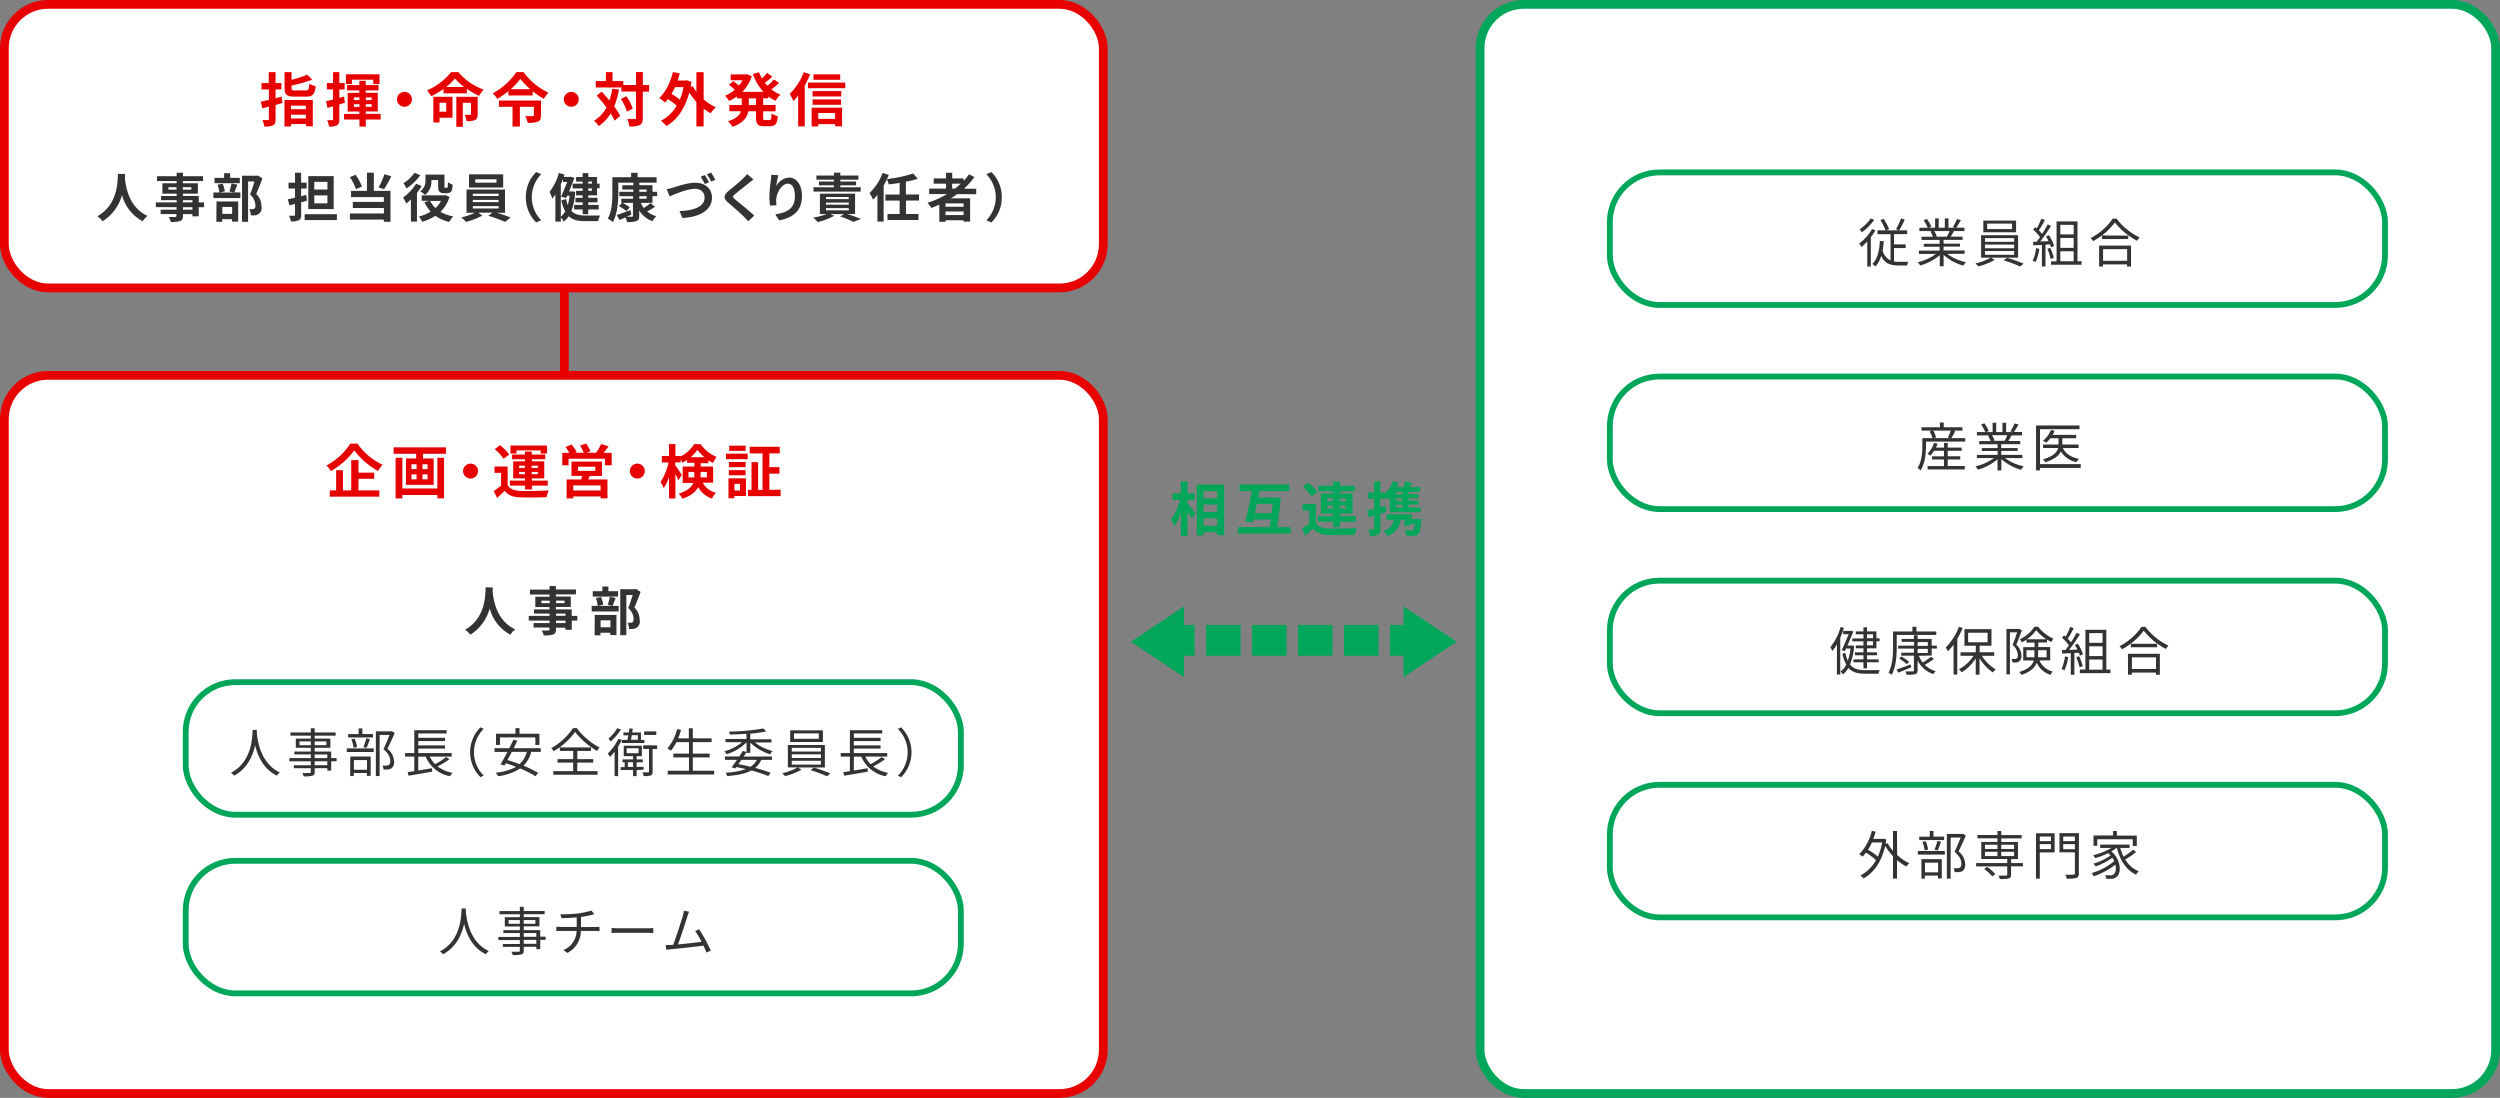 <svg xmlns="http://www.w3.org/2000/svg" width="857.41" height="376.53" viewBox="0 0 857.41 376.53"><rect x="0" y="0" width="857.41" height="376.53" fill="#808080" stroke="none"/><defs><style>.cls-1{fill:#fff;}.cls-2,.cls-5,.cls-7,.cls-8,.cls-9{fill:none;stroke-miterlimit:10;}.cls-2{stroke:#e80000;}.cls-2,.cls-5{stroke-width:3px;}.cls-3{fill:#e70000;}.cls-4{fill:#333;}.cls-5,.cls-7,.cls-8,.cls-9{stroke:#00a75b;}.cls-6{fill:#00a75b;}.cls-7,.cls-8{stroke-width:10.53px;}.cls-8{stroke-dasharray:11.82 3.94;}.cls-9{stroke-width:2px;}</style></defs><title>health_running_001</title><g id="レイヤー_2" data-name="レイヤー 2"><g id="レイヤー_1-2" data-name="レイヤー 1"><rect class="cls-1" x="1.5" y="1.5" width="376.89" height="97.25" rx="15" ry="15"/><rect class="cls-2" x="1.5" y="1.5" width="376.89" height="97.25" rx="15" ry="15"/><rect class="cls-1" x="1.5" y="128.73" width="376.89" height="246.3" rx="15" ry="15"/><rect class="cls-2" x="1.5" y="128.73" width="376.89" height="246.3" rx="15" ry="15"/><path class="cls-3" d="M96.88,35.3,94.52,36v4.86c0,1.18-.2,1.74-.88,2.12a6.66,6.66,0,0,1-3,.42A8.45,8.45,0,0,0,90,41.18c.78,0,1.58,0,1.84,0s.38-.1.38-.38V36.58L90,37.14l-.56-2.26,2.78-.64V30.68H89.69v-2.2h2.48V24.74h2.34v3.74h2v2.2h-2v3l2.08-.54Zm.68-1h9.72v9h-2.36v-.78h-5.1v.86H97.56ZM104.8,31c1,0,1.16-.32,1.3-2.3a6.43,6.43,0,0,0,2.16.86c-.3,2.82-1,3.58-3.28,3.58H101.1c-2.78,0-3.5-.68-3.5-3V24.74H100v2.62a31.82,31.82,0,0,0,5.32-1.76l1.76,1.72a43.06,43.06,0,0,1-7.08,2v.84c0,.76.2.86,1.34.86Zm-5,5.24v1.22h5.1V36.24Zm5.1,4.4V39.32h-5.1v1.32Z"/><path class="cls-3" d="M118.3,35.24c-.64.2-1.28.4-1.92.58v5.06c0,1.1-.18,1.7-.78,2.08a5.19,5.19,0,0,1-2.78.44,9.66,9.66,0,0,0-.58-2.2,16,16,0,0,0,1.64,0c.24,0,.34-.08.34-.34V36.46c-.66.2-1.32.38-1.9.54l-.52-2.28c.68-.14,1.52-.36,2.42-.58V30.68h-2.1V28.5h2.1V24.74h2.16V28.5h1.82v2.18h-1.82v2.88L118,33.1ZM130.56,41h-5.1v2.42h-2.18V41H118V39.08h5.24v-.84h-4v-6.4h4V31h-4.22V29.18h4.22V27.72h2.18v1.46h4.4V31h-4.4v.82h4.14v6.4h-4.14v.84h5.1ZM120.7,28.8h-2.06V25.48h11.52V28.8H128V27.34h-7.3Zm.68,5.52h1.9V33.4h-1.9Zm1.9,2.34v-.92h-1.9v.92Zm2.18-3.26v.92h2V33.4Zm2,2.34h-2v.92h2Z"/><path class="cls-3" d="M138.72,31.5a2.56,2.56,0,1,1-2.56,2.56A2.58,2.58,0,0,1,138.72,31.5Z"/><path class="cls-3" d="M157.18,24.72a20.22,20.22,0,0,0,8.7,6,12.55,12.55,0,0,0-1.58,2.18,30,30,0,0,1-4.18-2.42V32h-8V30.5A27.35,27.35,0,0,1,147.89,33a11.06,11.06,0,0,0-1.46-2,21.23,21.23,0,0,0,8.26-6.24Zm-2,15.66h-4.44V42h-2.12v-8.8h6.56Zm-4.44-5.14V38.3h2.3V35.24Zm8.46-5.4A19.09,19.09,0,0,1,156,26.92,17.94,17.94,0,0,1,153,29.84Zm4.62,9.32c0,1-.18,1.64-.86,2a6.76,6.76,0,0,1-2.94.38,9,9,0,0,0-.64-2.16c.76,0,1.6,0,1.82,0s.34-.08.34-.3V35.26h-2.8v8.22h-2.24V33.2h7.32Z"/><path class="cls-3" d="M179.54,24.72a22.4,22.4,0,0,0,8.56,7.06,13.81,13.81,0,0,0-1.6,2.12,29.57,29.57,0,0,1-3.82-2.62v1.46h-8.32V31.26a28.29,28.29,0,0,1-3.82,2.66A9.57,9.57,0,0,0,169,32a22.93,22.93,0,0,0,8.12-7.28Zm6,14.88c0,1.1-.24,1.76-1.08,2.14a10,10,0,0,1-3.48.38,8.59,8.59,0,0,0-.84-2.3c1,0,2.22,0,2.52,0s.44-.06.44-.3V36.62h-4.8V43.4h-2.52V36.62h-4.68V34.48h14.44Zm-3.66-9a24.29,24.29,0,0,1-3.42-3.54,22.09,22.09,0,0,1-3.3,3.54Z"/><path class="cls-3" d="M195.92,31.5a2.56,2.56,0,1,1-2.56,2.56A2.58,2.58,0,0,1,195.92,31.5Z"/><path class="cls-3" d="M212.28,30.7a27.3,27.3,0,0,1-1.64,5.82,19.77,19.77,0,0,1,2.06,3.24l-1.9,1.62a18.75,18.75,0,0,0-1.36-2.46,13.45,13.45,0,0,1-4.1,4.32,10.45,10.45,0,0,0-1.6-1.86A11.1,11.1,0,0,0,208,36.84c-1.06-1.42-2.24-2.84-3.34-4.06l1.7-1.34c.86.92,1.78,1.94,2.64,3a23.52,23.52,0,0,0,1-4Zm10.32.74h-2.14v9c0,1.34-.24,2-1,2.42a8,8,0,0,1-3.6.52,9.77,9.77,0,0,0-.76-2.56c1.12.06,2.2,0,2.54,0s.48-.1.48-.42v-9h-5V30h-8.8V27.8h3.48V24.74h2.28V27.8h3.7v1.36h4.36V24.72h2.34v4.44h2.14ZM214.8,33A15.71,15.71,0,0,1,217,37.24L215,38.3a16.65,16.65,0,0,0-2.06-4.36Z"/><path class="cls-3" d="M241.32,34.08a16.51,16.51,0,0,0,4.18,2.68,11.45,11.45,0,0,0-1.74,2.08,17,17,0,0,1-2.44-1.58v6.1h-2.48V34.94a22.71,22.71,0,0,1-2.44-3.22c-1.5,5.66-4.28,9.48-7.84,11.5a10.07,10.07,0,0,0-1.9-1.78,13.59,13.59,0,0,0,5.42-5.18,25.57,25.57,0,0,0-3-2.28,9.83,9.83,0,0,1-1,1.18,14.29,14.29,0,0,0-2-1.52c2.2-2,3.82-5.34,4.7-8.92l2.36.46c-.22.84-.46,1.64-.74,2.44h2.78l.42-.08,1.56.54q-.15.9-.3,1.74l.74-.28a13.55,13.55,0,0,0,1.24,1.92v-6.7h2.48Zm-9.82-4.2a21.1,21.1,0,0,1-1.2,2.32,24.64,24.64,0,0,1,2.86,1.94,22.69,22.69,0,0,0,1.28-4.26Z"/><path class="cls-3" d="M261.74,33.72V36H266v2.18h-4.26v2.16c0,.72.08.84.64.84h1.54c.52,0,.62-.4.7-2.28a5.93,5.93,0,0,0,2.14.94c-.24,2.64-.86,3.44-2.62,3.44H262c-2.16,0-2.7-.7-2.7-2.92V38.16h-2.64c-.44,2.1-1.76,4.08-5.46,5.32a9.11,9.11,0,0,0-1.52-1.9c2.76-.84,4-2.08,4.46-3.42h-4V36h4.28V33.72h-1.68v-.66a16.27,16.27,0,0,1-2.66,1.58,10.29,10.29,0,0,0-1.44-1.8A12.4,12.4,0,0,0,252,30.78a21.32,21.32,0,0,0-2-1.7l1.5-1.24c.6.42,1.36,1,1.92,1.48a11.17,11.17,0,0,0,1.26-1.8h-4.08v-2h5.22l.42-.08,1.6.74a13.72,13.72,0,0,1-3.26,5.32h7.24a18.3,18.3,0,0,1-3.64-6.12l2.14-.6a14,14,0,0,0,1,2.14A18.77,18.77,0,0,0,263.08,25l1.8,1.28c-.82.74-1.74,1.52-2.56,2.12.28.36.58.7.9,1a19.44,19.44,0,0,0,2.24-2.16l1.74,1.24a33,33,0,0,1-2.64,2.16,12.27,12.27,0,0,0,3.1,1.82A9.06,9.06,0,0,0,266,34.58a13.84,13.84,0,0,1-2.46-1.5v.64Zm-2.48,0H256.8V36h2.46Z"/><path class="cls-3" d="M277.84,25.48A32.31,32.31,0,0,1,276,29.34v14h-2.26V32.78a19.61,19.61,0,0,1-1.66,1.88,15.36,15.36,0,0,0-1.24-2.42,21.27,21.27,0,0,0,4.82-7.48Zm12.06,2.86v1.92h-12.8V28.34Zm-11.54,8.58H288.8v6.4h-2.4v-.74h-5.76v.8h-2.28Zm10.16-3.84h-9.84V31.24h9.84Zm-9.84,1h9.76v1.86h-9.76Zm9.48-6.72H279V25.5h9.16Zm-7.52,11.4v2h5.76v-2Z"/><path class="cls-4" d="M42.88,59.66c0,.29,0,.65-.05,1,.14,2.49,1,10.25,7.76,13.4a7,7,0,0,0-1.66,1.82,14.28,14.28,0,0,1-7.09-9,15.38,15.38,0,0,1-6.66,9,7.54,7.54,0,0,0-1.8-1.71c7.18-4,6.93-12.15,7.06-14.53Z"/><path class="cls-4" d="M70,71.06H68.17v3.13H66v-.74H62.75V74c0,1.06-.25,1.49-1,1.8a9.5,9.5,0,0,1-3.19.31,6.6,6.6,0,0,0-.7-1.69c.86,0,1.93,0,2.21,0s.45-.13.45-.45v-.56H55.1V71.9h5.47v-.85H53.45V69.42h7.13v-.77H55.25V67.21h5.33v-.79H55.7V62.85h4.88v-.74H53.86V60.42h6.72V59.25h2.18v1.17h6.88v1.69H62.75v.74h5.11v3.56H62.75v.79h5.42v2.21H70Zm-9.47-6V64.2H57.75v.86Zm2.18-.86v.86h2.92V64.2Zm0,5.22H66v-.77H62.75ZM66,71.06H62.75v.85H66Z"/><path class="cls-4" d="M81.42,63.32c-.4,1-.76,2-1.06,2.67h2.09v1.94H73.19V66h2.05a11.36,11.36,0,0,0-.63-2.67L76.36,63a9.08,9.08,0,0,1,.74,2.63l-1.69.4h4.79l-1.53-.38a18.76,18.76,0,0,0,.74-2.72Zm.83-.49H73.57V61h3.29v-1.6h2.07V61h3.31Zm-8,6.27h7.44V76H79.56v-.83H76.2v.9h-2Zm2,1.86v2.38h3.37V71ZM90,61.16c-.63,1.75-1.42,3.82-2.14,5.35a5.75,5.75,0,0,1,1.8,4.21,2.5,2.5,0,0,1-2.2,3.13,9.41,9.41,0,0,1-1.44,0,4.91,4.91,0,0,0-.52-2.11,6.84,6.84,0,0,0,1,0,1.83,1.83,0,0,0,.67-.14c.32-.2.43-.61.43-1.22a5.17,5.17,0,0,0-1.84-3.67c.52-1.28,1.1-3.12,1.53-4.48H85.09V76.06H83V60.27h5.08l.32-.09Z"/><path class="cls-4" d="M105.29,68.81l-2,.56v4.29c0,1-.2,1.57-.79,1.87a5.81,5.81,0,0,1-2.74.4A7.11,7.11,0,0,0,99.15,74c.7,0,1.46,0,1.69,0s.34-.09.34-.34V69.91l-1.91.5-.56-2.05c.7-.14,1.57-.34,2.47-.56V64.65H98.95v-2h2.23v-3.4h2.09v3.4h1.89v2h-1.89v2.65l1.76-.45Zm10.25,4.66v2H104.48v-2Zm-1.1-1.76h-8.71V60.4h8.71Zm-2.14-9.33h-4.52V65h4.52Zm0,4.63h-4.52v2.72h4.52Z"/><path class="cls-4" d="M122.06,64.86A17,17,0,0,0,120,60.72l1.95-.77A16.06,16.06,0,0,1,124.13,64Zm6.14.59h5.73V76.06h-2.29v-.74H120V73.2h11.67V71.33H121V69.26h10.64V67.6H120.39V65.46h5.46V59.23h2.36Zm6-5a40.45,40.45,0,0,1-2.48,4.45l-1.87-.65a25.87,25.87,0,0,0,2-4.5Z"/><path class="cls-4" d="M144.62,63.82A21.23,21.23,0,0,1,143,66.14V76h-2.07V68.41a17.76,17.76,0,0,1-1.58,1.39,12.82,12.82,0,0,0-1.13-2.05A16.69,16.69,0,0,0,142.71,63Zm-.45-3.75a18.73,18.73,0,0,1-4.75,4.56,14.38,14.38,0,0,0-1.06-1.8,13.4,13.4,0,0,0,3.8-3.56Zm10,7.47a11.89,11.89,0,0,1-3.1,5.1,13.38,13.38,0,0,0,4.38,1.57,8.79,8.79,0,0,0-1.37,1.91A13,13,0,0,1,149.33,74a16.68,16.68,0,0,1-4.52,2.07,8.19,8.19,0,0,0-1.17-1.8,13.61,13.61,0,0,0,4.07-1.71,12.18,12.18,0,0,1-2.14-3.21l1.6-.49h-2.54V67h7.67l.4-.09Zm-6.23-5.76a6,6,0,0,1-2.09,5.08,9.28,9.28,0,0,0-1.76-1.21,4.38,4.38,0,0,0,1.82-3.92V59.88h6.52v3.91c0,.32,0,.49.05.56a.35.35,0,0,0,.25.07h.38a.6.6,0,0,0,.27-.05c.07,0,.14-.14.18-.4s.05-.83.07-1.5a5.89,5.89,0,0,0,1.6.85,7.8,7.8,0,0,1-.27,1.94,1.32,1.32,0,0,1-.68.77,2.62,2.62,0,0,1-1.08.22h-1.08a2,2,0,0,1-1.35-.47c-.34-.34-.5-.74-.5-1.93V61.75h-2.32Zm-.4,7.13a8.61,8.61,0,0,0,1.82,2.45,9.62,9.62,0,0,0,1.89-2.45Z"/><path class="cls-4" d="M170.36,72.95c1.67.5,3.51,1.15,4.75,1.64l-1.89,1.51A47.76,47.76,0,0,0,167.44,74l1.49-1.06h-4.88l1.37,1a24,24,0,0,1-5.58,2.16,18.69,18.69,0,0,0-1.62-1.53,22,22,0,0,0,4.61-1.58H160V65H173.2v8Zm2.21-8.64H160.85V59.8h11.72Zm-10.41,2.9H171v-.77h-8.82Zm0,2.12H171v-.77h-8.82Zm0,2.16H171V70.7h-8.82Zm8.12-10H163v1.17h7.27Z"/><path class="cls-4" d="M180.35,67.65A11.87,11.87,0,0,1,183.9,59l1.71.76a11.26,11.26,0,0,0,0,15.77l-1.71.76A11.86,11.86,0,0,1,180.35,67.65Z"/><path class="cls-4" d="M197.27,65.76a21.76,21.76,0,0,1-1.3,6.59c1.19,1.22,2.81,1.55,4.79,1.57.83,0,4.05,0,5.06,0a6.42,6.42,0,0,0-.67,1.93h-4.5c-2.36,0-4.2-.38-5.58-1.69A7.68,7.68,0,0,1,193.34,76a6.57,6.57,0,0,0-1-1.44V76h-1.87V66.68a16,16,0,0,1-1.06,1.46,13.66,13.66,0,0,0-.94-2.32,18.73,18.73,0,0,0,3.22-6.52l1.91.58-.27.81h2l.31-.07L197,61c-.49,1.35-1.15,3-1.84,4.65h.67l.32,0Zm-4.93,8.53a5.55,5.55,0,0,0,1.49-1.8,14.42,14.42,0,0,1-1.31-3.76l1.62-.47a12.54,12.54,0,0,0,.59,2.07,20,20,0,0,0,.63-3.19h-.86l-.32.74-1.75-.4c.7-1.57,1.51-3.55,2.11-5.08h-1.44V61.34c-.23.63-.49,1.24-.76,1.85Zm7.49-12h-2.25V60.71h2.25V59.37h1.93v1.33h3V63h.88v1.57h-.88V67h-3v.85h3.15V69.4h-3.15v.88h3.58v1.55h-3.58v1.64h-1.93V71.83h-2.92V70.28h2.92V69.4h-2.47V67.85h2.47V67h-2.25V65.46h2.25v-.85H196.4V63h3.42Zm1.93,0V63H203v-.79ZM203,64.61h-1.24v.85H203Z"/><path class="cls-4" d="M219.79,69.58a8.09,8.09,0,0,0,1,1.75,19.73,19.73,0,0,0,2.3-1.67l1.57,1.26c-.88.58-1.85,1.15-2.72,1.6a8.36,8.36,0,0,0,3.13,1.62,8.21,8.21,0,0,0-1.3,1.73,9,9,0,0,1-4.54-3.66V74c0,1.06-.25,1.53-1,1.82a9.2,9.2,0,0,1-3.19.31,6.8,6.8,0,0,0-.54-1.57c-.68.32-1.35.63-2,.88l-1-1.71c1.19-.36,3-1,4.68-1.69l.38,1.53c-.54.27-1.1.52-1.64.77.76,0,1.49,0,1.73,0s.43-.09.43-.38V69.58h-3.57a14,14,0,0,1,2.5,1.55l-1.22,1.26a15.81,15.81,0,0,0-2.54-1.73l1.1-1.08h-.25V68.16h4v-.88H212.4V65.78h4.81V65h-3.78V63.53h3.78v-.88h-5.15V66c0,2.92-.27,7.35-1.87,10.14A8.69,8.69,0,0,0,208.44,75c1.48-2.57,1.58-6.32,1.58-9V60.78h6.43V59.26h2.23v1.51h6.5v1.87h-5.92v.88h4.52v2.25h1.6v1.49h-1.6v2.3Zm-.52-3.8h2.49V65h-2.49Zm0,2.38h2.49v-.88h-2.49Z"/><path class="cls-4" d="M230.82,64.36c1.37-.43,5-1.69,7.6-1.69,3.22,0,5.76,1.84,5.76,5.15,0,4-3.83,6.63-10.14,6.93l-1-2.38c4.83-.11,8.61-1.49,8.61-4.61,0-1.67-1.15-3-3.29-3-2.63,0-6.82,1.78-8.7,2.59l-1-2.5C229.27,64.79,230.17,64.54,230.82,64.36Zm12.35-1.85-1.44.61a22.89,22.89,0,0,0-1.42-2.5l1.42-.59A23.19,23.19,0,0,1,243.17,62.5Zm2.16-.85-1.44.61a20.26,20.26,0,0,0-1.44-2.49l1.42-.58A25.52,25.52,0,0,1,245.33,61.66Z"/><path class="cls-4" d="M258.41,61.57c-.56.41-1.15.88-1.57,1.21-1.15.94-3.51,2.75-4.7,3.78-1,.81-.94,1,0,1.84,1.33,1.13,4.77,3.85,6.54,5.56l-2.07,1.91c-.5-.56-1.06-1.12-1.57-1.66-1-1-3.69-3.35-5.33-4.74s-1.62-2.49.16-4c1.39-1.13,3.83-3.11,5-4.3a12.45,12.45,0,0,0,1.37-1.49Z"/><path class="cls-4" d="M266.95,60.09a29.17,29.17,0,0,0-.72,3.69,5.51,5.51,0,0,1,4.41-2.88c2.48,0,4.41,2.43,4.41,6.36,0,5-3.1,7.45-7.81,8.32l-1.35-2.07c4-.61,6.73-1.91,6.73-6.23,0-2.75-.92-4.29-2.4-4.29-2.11,0-3.94,3.17-4,5.51a10.73,10.73,0,0,0,.09,1.89l-2.21.14a23.09,23.09,0,0,1-.22-3,43.15,43.15,0,0,1,.5-5.71c.09-.65.13-1.37.14-1.87Z"/><path class="cls-4" d="M290.62,73.38c1.69.56,3.53,1.24,4.66,1.73l-2.57,1a32.61,32.61,0,0,0-4.61-1.89l1.44-.79h-4.77l1.31.59a23,23,0,0,1-5.62,2.14,13.82,13.82,0,0,0-1.55-1.53,24.29,24.29,0,0,0,4.65-1.21H281.2v-7h12.06v7Zm4.56-7.67H279V64.23h7v-.67h-5.13v-1.3H286v-.65h-6v-1.4h6v-1h2.2v1h6.21v1.4h-6.21v.65h5.4v1.3h-5.4v.67h7Zm-11.9,2.58h7.81v-.72h-7.81Zm0,1.91h7.81v-.72h-7.81Zm0,1.94h7.81v-.76h-7.81Z"/><path class="cls-4" d="M310.72,68.79V73.4H315v2.05H304.38V73.4h4.16V68.79h-4.88V66.72h4.88v-4c-1.26.22-2.54.38-3.75.52a8.45,8.45,0,0,0-.61-1.78,20.46,20.46,0,0,1-1.12,2.16V76h-2.14V66.83a16.86,16.86,0,0,1-1.46,1.66,16.61,16.61,0,0,0-1.26-2.25,18.74,18.74,0,0,0,4.5-6.93l2.12.67c-.2.49-.4,1-.63,1.44a47.34,47.34,0,0,0,9-1.91l1.57,1.8a29.86,29.86,0,0,1-4.07,1v4.39h4.5v2.07Z"/><path class="cls-4" d="M328.29,66.57c-.7.5-1.39,1-2.12,1.44h6.54v8h-2.23v-.47h-6.19v.54h-2.14V70.19c-.9.4-1.84.79-2.75,1.13a11.78,11.78,0,0,0-1.31-1.76,32.07,32.07,0,0,0,6.7-3h-6.12V64.68h5.78V63h-4.23V61.19h4.23V59.25h2.13v1.94h3.91v.88a22,22,0,0,0,1.85-2.29l1.84.94a26.3,26.3,0,0,1-3.55,4h4.18v1.89Zm2.18,3.19h-6.19v1.15h6.19Zm0,4V72.53h-6.19v1.22Zm-3.92-9.08h1A24.4,24.4,0,0,0,329.48,63h-2.93Z"/><path class="cls-4" d="M343.57,67.65A11.86,11.86,0,0,1,340,76.3l-1.71-.76a11.26,11.26,0,0,0,0-15.77L340,59A11.86,11.86,0,0,1,343.57,67.65Z"/><path class="cls-4" d="M169,201.46c0,.29,0,.65-.05,1,.14,2.49,1,10.25,7.76,13.4a7,7,0,0,0-1.66,1.82,14.28,14.28,0,0,1-7.09-9,15.38,15.38,0,0,1-6.66,9,7.54,7.54,0,0,0-1.8-1.71c7.18-4,6.93-12.15,7.06-14.53Z"/><path class="cls-4" d="M198,212.85H196.1V216h-2.18v-.74h-3.24v.56c0,1.06-.25,1.49-1,1.8a9.51,9.51,0,0,1-3.19.31,6.6,6.6,0,0,0-.7-1.69c.86,0,1.93,0,2.21,0s.45-.13.45-.45v-.56H183V213.7h5.47v-.85h-7.13v-1.64h7.13v-.77h-5.33V209h5.33v-.79h-4.88v-3.56h4.88v-.74h-6.72v-1.69h6.72V201h2.18v1.17h6.88v1.69h-6.88v.74h5.11v3.56h-5.11V209h5.42v2.21H198Zm-9.47-6V206h-2.83v.86Zm2.18-.86v.86h2.92V206Zm0,5.22h3.24v-.77h-3.24Zm3.24,1.64h-3.24v.85h3.24Z"/><path class="cls-4" d="M211.15,205.11c-.4,1-.76,2-1.06,2.67h2.09v1.94h-9.25v-1.94H205a11.36,11.36,0,0,0-.63-2.67l1.75-.36a9.08,9.08,0,0,1,.74,2.63l-1.69.4h4.79l-1.53-.38a18.76,18.76,0,0,0,.74-2.72Zm.83-.49H203.3v-1.85h3.29v-1.6h2.07v1.6H212Zm-8,6.27h7.44v6.91H209.3V217h-3.37v.9h-2Zm2,1.86v2.38h3.37v-2.38ZM219.7,203c-.63,1.75-1.42,3.82-2.14,5.35a5.75,5.75,0,0,1,1.8,4.21,2.5,2.5,0,0,1-2.2,3.13,9.4,9.4,0,0,1-1.44,0,4.91,4.91,0,0,0-.52-2.11,6.84,6.84,0,0,0,1,0,1.83,1.83,0,0,0,.67-.14c.32-.2.43-.61.43-1.22a5.17,5.17,0,0,0-1.84-3.67c.52-1.28,1.1-3.12,1.53-4.48h-2.18v13.77h-2.09V202.07h5.08l.32-.09Z"/><rect class="cls-1" x="507.62" y="1.5" width="348.29" height="373.53" rx="15" ry="15"/><rect class="cls-5" x="507.62" y="1.5" width="348.29" height="373.53" rx="15" ry="15"/><path class="cls-6" d="M407.27,172.68c.7.76,2.4,2.82,2.8,3.32l-1.36,1.94c-.3-.64-.88-1.58-1.44-2.48v8.32H405v-7.9a17.18,17.18,0,0,1-2.26,4.5,11.78,11.78,0,0,0-1.12-2.24,19.48,19.48,0,0,0,3.1-6.68h-2.58v-2.24H405v-4.1h2.28v4.1h2.5v2.24h-2.5Zm12.58-6.48v17.3h-2.4v-1h-4.7v1.14h-2.28V166.2Zm-7.1,2.24v2.48h4.7v-2.48Zm0,4.62v2.54h4.7v-2.54Zm4.7,7.26v-2.56h-4.7v2.56Z"/><path class="cls-6" d="M442.69,180.76V183H424.53v-2.22h10.86c.14-.8.28-1.68.42-2.62h-5.94l-.24.94L427,178.9a103.32,103.32,0,0,0,2.36-10.5h-4.22v-2.22h17v2.22H432c-.14.74-.3,1.5-.46,2.26h7.74c-.34,3.3-.82,7.34-1.26,10.1ZM436.11,176c.14-1.08.26-2.16.38-3.22h-5.42c-.22,1.1-.46,2.2-.7,3.22Z"/><path class="cls-6" d="M451.29,179.26c.78,1.34,2.18,1.9,4.22,2,2.4.1,7.12,0,9.88-.18a10.88,10.88,0,0,0-.74,2.32c-2.48.12-6.72.16-9.16.06s-4-.68-5.18-2.22c-.8.78-1.62,1.54-2.64,2.4l-1.12-2.36a24,24,0,0,0,2.48-1.84v-4.36h-2.24v-2.18h4.5Zm-1.42-9a15.61,15.61,0,0,0-3-3.32l1.82-1.36a17.38,17.38,0,0,1,3.14,3.18Zm7.28,8.62h-5.22V177h5.22v-.88H453v-6.8h4.18v-.82h-5v-1.92h5v-1.42h2.32v1.42h5.24v1.92h-5.24v.82h4.36v6.8h-4.36V177H465v1.94h-5.48v1.86h-2.32Zm-2-7h2v-1h-2Zm2,2.54v-1h-2v1Zm2.32-3.5v1h2.08v-1Zm2.08,2.5h-2.08v1h2.08Z"/><path class="cls-6" d="M475.51,175.56c-.68.22-1.38.44-2.08.64v5.08c0,1.1-.18,1.7-.78,2.08a5.2,5.2,0,0,1-2.78.44,9.66,9.66,0,0,0-.58-2.2,15.39,15.39,0,0,0,1.64,0c.24,0,.34-.08.34-.34v-4.42c-.66.2-1.3.38-1.9.54l-.52-2.28c.68-.16,1.52-.36,2.42-.6v-3.44h-2.1V168.9h2.1v-3.76h2.16v3.76h1.82v.16a10,10,0,0,0,2.42-4l2,.5a14.51,14.51,0,0,1-.62,1.52h2.24a18,18,0,0,0,.76-2l2.3.52-.82,1.46h3.54v1.64h-4v.78h3.4v1.38h-3.4v.82h3.4v1.36h-3.4V174h4.16v1.66h-10.6v-5c-.24.24-.48.48-.72.68-.16-.22-.44-.54-.72-.86v.62h-1.82v2.84l1.78-.5Zm12,2.48a6.92,6.92,0,0,1-.08.84c-.2,2.52-.48,3.72-1,4.24a2.23,2.23,0,0,1-1.54.62,19.53,19.53,0,0,1-2.5,0,4.4,4.4,0,0,0-.66-2,22.08,22.08,0,0,0,2.22.12,1,1,0,0,0,.7-.18c.24-.22.42-.82.56-2h-1.6c-.06.28-.14.54-.2.78l-2-.3c.16-.54.34-1.2.5-1.88h-1.56a6.72,6.72,0,0,1-4.36,5.54,9.17,9.17,0,0,0-1.5-1.72,4.67,4.67,0,0,0,3.5-3.82h-2.38v-1.9h7.22v0h1.52c-.1.52-.22,1.06-.34,1.6ZM481,168.76h-2.28v.78H481Zm0,2.16h-2.28v.82H481Zm0,2.18h-2.28V174H481Z"/><line class="cls-7" x1="403.63" y1="219.61" x2="409.71" y2="219.61"/><line class="cls-8" x1="413.65" y1="219.61" x2="474.72" y2="219.61"/><line class="cls-7" x1="476.69" y1="219.61" x2="482.77" y2="219.61"/><polygon class="cls-6" points="481.36 232.24 481.36 207.94 499.56 220.09 481.36 232.24"/><polygon class="cls-6" points="406.08 207.94 406.08 232.24 387.88 220.09 406.08 207.94"/><line class="cls-2" x1="193.55" y1="99" x2="193.55" y2="128.75"/><rect class="cls-9" x="63.69" y="295.23" width="265.85" height="45.46" rx="17.01" ry="17.01"/><path class="cls-4" d="M159.76,311.56c0,.23,0,.52,0,.83.16,2.38,1.13,10.7,7.9,13.79a4,4,0,0,0-1,1.1c-4.64-2.2-6.63-6.81-7.49-10.41-.79,3.6-2.65,7.94-7.2,10.41a4.93,4.93,0,0,0-1.08-1c7.29-3.73,7.29-12.32,7.42-14.69Z"/><path class="cls-4" d="M187.13,322.35h-1.85v3.19h-1.33v-.81h-4.32V326c0,.83-.25,1.13-.79,1.33a10.74,10.74,0,0,1-3,.22,4.42,4.42,0,0,0-.47-1.13c1.08,0,2.16,0,2.47,0s.45-.13.45-.43v-1.24h-5.82v-1h5.82v-1.35h-7.36v-1.06h7.36V320h-5.65v-1h5.65v-1.26h-5.15v-3.17h5.15v-1h-7v-1.1h7V311h1.33v1.44h7.17v1.1h-7.17v1H185v3.17h-5.37V319h5.65v2.25h1.85Zm-8.84-5.51v-1.3h-3.87v1.3Zm1.33-1.3v1.3h4v-1.3Zm0,5.74h4.32V320h-4.32Zm4.32,1.06h-4.32v1.35h4.32Z"/><path class="cls-4" d="M204.19,317.92c.4,0,1,0,1.42-.07v1.5c-.4,0-.94-.07-1.39-.07h-5a8.53,8.53,0,0,1-4.61,7.54l-1.4-1a7.16,7.16,0,0,0,4.54-6.55h-5.35c-.58,0-1.19,0-1.6.07v-1.5c.4,0,1,.07,1.57.07h5.42v-3.28c-1.82.18-3.85.23-5.24.25l-.36-1.33a43.38,43.38,0,0,0,6-.27,24.44,24.44,0,0,0,4.64-1l1,1.24-1,.27c-.88.23-2.27.5-3.57.7v3.46Z"/><path class="cls-4" d="M209.75,318.28c.54,0,1.49.09,2.5.09h9.87c.9,0,1.55-.05,1.94-.09V320c-.36,0-1.12-.09-1.93-.09h-9.89c-1,0-1.94,0-2.5.09Z"/><path class="cls-4" d="M242.26,326.69c-.23-.65-.59-1.48-1-2.36-2.79.36-8.8,1-11.22,1.24-.45,0-1,.13-1.49.2l-.27-1.67c.54,0,1.15,0,1.67,0l.9-.05c1-2.48,2.84-8.25,3.35-10a14.86,14.86,0,0,0,.36-1.73l1.78.36c-.18.45-.38.92-.61,1.67-.54,1.69-2.3,7.22-3.2,9.56,2.65-.25,6.1-.65,8.07-.9a25.7,25.7,0,0,0-2.18-3.69l1.35-.61a48.83,48.83,0,0,1,4,7.33Z"/><rect class="cls-9" x="63.69" y="233.96" width="265.85" height="45.46" rx="17.01" ry="17.01"/><path class="cls-4" d="M88.08,250.3c0,.23,0,.52,0,.83.16,2.38,1.13,10.7,7.91,13.79a4,4,0,0,0-1,1.1c-4.64-2.2-6.63-6.81-7.49-10.41-.79,3.6-2.65,7.94-7.2,10.41a4.93,4.93,0,0,0-1.08-1c7.29-3.73,7.29-12.32,7.42-14.69Z"/><path class="cls-4" d="M115.44,261.09h-1.85v3.19h-1.33v-.81h-4.32v1.24c0,.83-.25,1.13-.79,1.33a10.74,10.74,0,0,1-3,.22,4.42,4.42,0,0,0-.47-1.13c1.08,0,2.16,0,2.47,0s.45-.13.45-.43v-1.24h-5.82v-1h5.82v-1.35H99.24V260h7.36v-1.26h-5.65v-1h5.65v-1.26h-5.15v-3.17h5.15v-1h-7v-1.1h7v-1.44h1.33v1.44h7.17v1.1h-7.17v1h5.37v3.17h-5.37v1.26h5.65V260h1.85Zm-8.84-5.51v-1.3h-3.87v1.3Zm1.33-1.3v1.3h4v-1.3Zm0,5.74h4.32v-1.26h-4.32Zm4.32,1.06h-4.32v1.35h4.32Z"/><path class="cls-4" d="M118.93,256.68h9.25v1.22h-9.25Zm9-3.76H119.4v-1.17H123v-1.93h1.28v1.93h3.65Zm-7.8,6.55h7v6.63h-1.3v-1h-4.5v1.06h-1.24Zm1.15-3a12.46,12.46,0,0,0-.79-2.92l1.12-.23a10.65,10.65,0,0,1,.83,2.88Zm.09,4.2V264h4.5v-3.31Zm3.26-4.41a24.2,24.2,0,0,0,1-3.06l1.26.31c-.38,1-.81,2.23-1.19,3Zm10.75-4.86c-.74,1.69-1.66,3.76-2.5,5.4a5.82,5.82,0,0,1,2.27,4.36,2.63,2.63,0,0,1-.88,2.34,2.59,2.59,0,0,1-1.17.4,11.08,11.08,0,0,1-1.57,0,3.11,3.11,0,0,0-.38-1.33,10,10,0,0,0,1.42,0,1.83,1.83,0,0,0,.77-.2c.38-.23.49-.77.49-1.42,0-1.13-.5-2.47-2.32-4,.74-1.51,1.53-3.46,2.09-4.9h-3.4v14.12h-1.3V250.81h5.29l.22-.05Z"/><path class="cls-4" d="M154.13,260.4a28.17,28.17,0,0,1-4.05,2.45,12.17,12.17,0,0,0,5.13,2.21,4.19,4.19,0,0,0-.83,1.17,11.26,11.26,0,0,1-8.37-6.72h-2.56v4.75l4.72-.79.05,1.19c-2.86.5-5.94,1-8.08,1.39l-.34-1.22,2.29-.34v-5h-3.15v-1.21h3.15v-7.85h11.09v1.13h-9.72v1.49h9.18v1.1h-9.18v1.49h9.18v1.1h-9.18v1.53h11.47v1.21h-7.54a9.12,9.12,0,0,0,1.85,2.59,27.75,27.75,0,0,0,3.8-2.43Z"/><path class="cls-4" d="M161.23,258a12,12,0,0,1,3.58-8.57l1.08.56a11.26,11.26,0,0,0,0,16l-1.08.56A12,12,0,0,1,161.23,258Z"/><path class="cls-4" d="M182.2,257.86a10.35,10.35,0,0,1-2.66,4.75,35,35,0,0,1,5.06,2.48l-1,1.12a32.24,32.24,0,0,0-5.22-2.66,17.64,17.64,0,0,1-7.58,2.66A5.44,5.44,0,0,0,170,265a17.76,17.76,0,0,0,7-2c-1.19-.47-2.39-.9-3.53-1.24l-.45.76-1.35-.36c.68-1.13,1.53-2.68,2.36-4.27H169.6V256.6h5.06c.5-1,1-2,1.42-2.9l1.37.31c-.38.81-.83,1.69-1.28,2.59h9.29v1.26Zm-10.73-2.38h-1.35v-3.84h6.66v-1.91h1.39v1.91H185v3.84h-1.39v-2.59H171.47Zm4.05,2.38c-.5,1-1,1.95-1.51,2.81,1.33.4,2.75.88,4.16,1.4a8.25,8.25,0,0,0,2.5-4.21Z"/><path class="cls-4" d="M197.84,249.73a22.88,22.88,0,0,0,7.81,6.64,6,6,0,0,0-.88,1.19,26.72,26.72,0,0,1-7.53-6.52,24,24,0,0,1-7.36,6.61,5.5,5.5,0,0,0-.83-1.06,21.48,21.48,0,0,0,7.45-6.86Zm.11,14.75h7v1.22H189.76v-1.22h6.82v-2.93h-5.37v-1.19h5.37v-2.81H192v-1.21h10.7v1.21H198v2.81h5.46v1.19H198Z"/><path class="cls-4" d="M213.27,253.76A24.1,24.1,0,0,1,212,256v10.19h-1.22v-8.41a18.54,18.54,0,0,1-1.55,1.84,7.44,7.44,0,0,0-.79-1.17,17.77,17.77,0,0,0,3.64-5.08l1.15.4v0h1.94c.11-.47.22-1,.32-1.57h-1.67v-1h1.84c.09-.49.16-1,.22-1.39l1.15.09c-.05.41-.13.85-.2,1.3h3v2.57H221v1.06h-7.71Zm-.31-3.57a18.62,18.62,0,0,1-3.55,4.12c-.16-.27-.52-.76-.72-1a13.54,13.54,0,0,0,3-3.57Zm5.38,13.9v2.09h-1.22v-2.09h-4.27v-1h1.4v-1.64h-.74v-1h3.6v-1.12h-3.19v-3.58h6.21v3.58h-1.8v1.12h2.14v1h-2.14V263h2.4v1Zm-3.4-5.78H219v-1.69h-4.11Zm2.18,4.74v-1.64h-1.78V263Zm-.43-10.91c-.09.56-.2,1.1-.29,1.57h2.36v-1.57Zm8.71,4.75h-1.58v7.72c0,.72-.11,1.12-.61,1.33a7,7,0,0,1-2.45.23,5,5,0,0,0-.4-1.28l1.91,0c.25,0,.31-.07.31-.31v-7.72h-2v-1.24h4.79Zm-.32-4.83h-4.16v-1.21h4.16Z"/><path class="cls-4" d="M244.93,264.33v1.3H229v-1.3h7.29v-4.57h-5.35v-1.3h5.35v-3.93H232a15.26,15.26,0,0,1-1.89,2.94,7.74,7.74,0,0,0-1.21-.79,16.42,16.42,0,0,0,3.33-6.63l1.35.29a24.7,24.7,0,0,1-1,2.88h3.66v-3.46h1.37v3.46h6.45v1.31h-6.45v3.93h5.78v1.3h-5.78v4.57Z"/><path class="cls-4" d="M256,258c-.29.47-.61,1-1,1.46h9.76v1.15H261.1a7.42,7.42,0,0,1-2.09,2.75,50.21,50.21,0,0,1,5.29,1.69l-.81,1.1a48.9,48.9,0,0,0-5.82-1.91c-2,1.08-4.72,1.64-8.28,1.93a3.52,3.52,0,0,0-.52-1.19,23,23,0,0,0,6.91-1.21c-1-.25-2.12-.49-3.22-.7l-.38.5-1.24-.43c.52-.7,1.17-1.6,1.82-2.54h-4.14v-1.15h4.92c.45-.67.86-1.31,1.22-1.91l1.28.34v-3.29a16.84,16.84,0,0,1-6.79,4.09,5.12,5.12,0,0,0-.83-1,16.66,16.66,0,0,0,6.1-3.13h-5.71v-1.1H256v-1.8c-1.91.14-3.89.23-5.69.27a4.35,4.35,0,0,0-.29-1,74.75,74.75,0,0,0,11.76-1.08l1,1a45.58,45.58,0,0,1-5.47.79v1.91h7.27v1.1H258.9a16.62,16.62,0,0,0,6.09,2.94,5,5,0,0,0-.85,1.12,17.07,17.07,0,0,1-6.81-4v3.51H256Zm-1.73,2.61c-.34.5-.68,1-1,1.48,1.39.25,2.79.56,4.12.88a6.27,6.27,0,0,0,2.2-2.36Z"/><path class="cls-4" d="M273.68,263.21l1.19.77a22.8,22.8,0,0,1-5.6,2.21,10.07,10.07,0,0,0-1-1,19.75,19.75,0,0,0,5.29-2h-3.35V255.5h12.69v7.71Zm8.53-8.73H271v-4h11.24Zm-10.66,3.28h10V256.5h-10Zm0,2.21h10v-1.26h-10Zm0,2.25h10v-1.3h-10Zm9.27-10.7h-8.52v1.87h8.52Zm-1.69,11.72c1.85.54,4.25,1.42,5.65,2l-1.15,1a47.41,47.41,0,0,0-5.65-2.11Z"/><path class="cls-4" d="M303.52,260.4a28.17,28.17,0,0,1-4.05,2.45,12.17,12.17,0,0,0,5.13,2.21,4.19,4.19,0,0,0-.83,1.17,11.26,11.26,0,0,1-8.37-6.72h-2.56v4.75l4.72-.79.05,1.19c-2.86.5-5.94,1-8.08,1.39l-.34-1.22,2.29-.34v-5h-3.15v-1.21h3.15v-7.85h11.09v1.13h-9.72v1.49H302v1.1h-9.18v1.49H302v1.1h-9.18v1.53h11.47v1.21h-7.54a9.12,9.12,0,0,0,1.85,2.59,27.75,27.75,0,0,0,3.8-2.43Z"/><path class="cls-4" d="M312.61,258a12,12,0,0,1-3.58,8.57l-1.08-.56a11.26,11.26,0,0,0,0-16l1.08-.56A12,12,0,0,1,312.61,258Z"/><rect class="cls-9" x="552.12" y="129.14" width="265.85" height="45.46" rx="17.01" ry="17.01"/><path class="cls-4" d="M674,150.27v1.19H660.54v1.6c0,2.36-.31,5.89-1.89,8.28a5.1,5.1,0,0,0-1-.85c1.46-2.23,1.64-5.31,1.64-7.44v-2.79h3.49a9.9,9.9,0,0,0-1-2.32l.92-.25H659v-1.15h6.32v-1.62h1.31v1.62h6.43v1.15h-3.13l.67.16c-.45.85-.94,1.75-1.35,2.41ZM668,159.83h5.85V161H661.1v-1.15h5.6v-2.27h-4.07v-1.08h4.07v-1.89h-3.39a11.63,11.63,0,0,1-1.28,1.67,7.24,7.24,0,0,0-1-.65,9.47,9.47,0,0,0,2.3-3.75l1.21.29a9.92,9.92,0,0,1-.59,1.35h2.79v-1.6H668v1.6h4.77v1.08H668v1.89h4.3v1.08H668Zm-5-12.14a7.73,7.73,0,0,1,1,2.34l-.81.23h5.49l-.63-.22a20.91,20.91,0,0,0,1-2.36Z"/><path class="cls-4" d="M687.63,157.09a16.48,16.48,0,0,0,6.43,2.84,4.82,4.82,0,0,0-.9,1.19,17,17,0,0,1-6.77-3.69v3.93h-1.31v-3.84a18.1,18.1,0,0,1-6.72,3.55,5.7,5.7,0,0,0-.86-1.13,17.36,17.36,0,0,0,6.36-2.84H678V156h7.11v-1.33h-5.42v-1h5.42v-1.31h-6.32v-1.1h3.92a7.58,7.58,0,0,0-.88-1.8l.63-.13H678v-1.15h2.86a14,14,0,0,0-1.42-2.61l1.13-.38a12.44,12.44,0,0,1,1.53,2.65l-.92.34h2.21v-3.19h1.24v3.19h2.14v-3.19h1.26v3.19h2.18l-.67-.22a20.5,20.5,0,0,0,1.37-2.74l1.37.36a25.25,25.25,0,0,1-1.58,2.59h2.79v1.15h-3.6c-.36.68-.76,1.39-1.12,1.93h4.09v1.1h-6.52v1.31H692v1h-5.64V156h7.22v1.13Zm-4.48-7.83a7,7,0,0,1,.9,1.8l-.58.13h4.23l-.18-.05a16.6,16.6,0,0,0,.92-1.87Z"/><path class="cls-4" d="M713.62,160.49h-14v.85h-1.33V145.91h14.91v1.28H699.65v12h14Zm-6.12-6.82c.94,1.94,2.84,3.19,5.51,3.69a4.71,4.71,0,0,0-.83,1.13,8.14,8.14,0,0,1-5.38-3.64c-.65,1.39-2.14,2.7-5.33,3.67a5.25,5.25,0,0,0-.81-1c3.67-1,4.84-2.49,5.19-3.87H700.7v-1.19H706v-2.16H703.2a9.06,9.06,0,0,1-1.44,1.53,9.29,9.29,0,0,0-1.1-.67,9,9,0,0,0,2.74-3.71l1.26.31a11,11,0,0,1-.67,1.39h8.07v1.15H707.3v2.16h5.58v1.19Z"/><rect class="cls-9" x="552.12" y="59.13" width="265.85" height="45.46" rx="17.01" ry="17.01"/><path class="cls-4" d="M643.2,79a20.68,20.68,0,0,1-1.57,2.36V91.4H640.4V82.8a18.38,18.38,0,0,1-2,1.93,10,10,0,0,0-.76-1.19,16.8,16.8,0,0,0,4.41-5Zm-.4-3.6a19.07,19.07,0,0,1-4.25,4.27,7.83,7.83,0,0,0-.76-1,14.42,14.42,0,0,0,3.78-3.75Zm6.77,14.28a10.66,10.66,0,0,0,1.57.11c.4,0,2.81,0,3.37,0a3.49,3.49,0,0,0-.43,1.26h-3c-2.72,0-4.68-.67-5.92-3.28a9.13,9.13,0,0,1-2,3.67,7.24,7.24,0,0,0-1-.92c1.76-1.71,2.36-4.47,2.58-7.9l1.33.11c-.09,1.13-.22,2.2-.4,3.19a5,5,0,0,0,2.72,3.4v-9h-4.48V79h2.79a27.06,27.06,0,0,0-1.78-3.53l1.1-.43a22.13,22.13,0,0,1,1.89,3.53l-.9.43h4.25l-1-.4a23.31,23.31,0,0,0,1.73-3.71l1.28.47A38.09,38.09,0,0,1,651.34,79h2.74v1.3h-4.5v3.53h4v1.24h-4Z"/><path class="cls-4" d="M667.83,87.08a16.48,16.48,0,0,0,6.43,2.84,4.82,4.82,0,0,0-.9,1.19,17,17,0,0,1-6.77-3.69v3.93h-1.31V87.51a18.1,18.1,0,0,1-6.72,3.55,5.7,5.7,0,0,0-.86-1.13A17.36,17.36,0,0,0,664,87.08h-5.89V85.95h7.11V84.62h-5.42v-1h5.42V82.28H659v-1.1h3.92a7.55,7.55,0,0,0-.88-1.8l.63-.13h-4.39V78.1h2.86a14.09,14.09,0,0,0-1.42-2.61l1.13-.38a12.48,12.48,0,0,1,1.53,2.65l-.92.34h2.21V74.91h1.24V78.1H667V74.91h1.26V78.1h2.18l-.67-.22a20.5,20.5,0,0,0,1.37-2.74l1.37.36a25.25,25.25,0,0,1-1.58,2.59h2.79v1.15h-3.6c-.36.68-.76,1.39-1.12,1.93h4.09v1.1h-6.52v1.31h5.64v1h-5.64v1.33h7.22v1.13Zm-4.48-7.83a7,7,0,0,1,.9,1.8l-.58.13h4.23l-.18-.05a16.6,16.6,0,0,0,.92-1.87Z"/><path class="cls-4" d="M682.91,88.38l1.19.77a22.84,22.84,0,0,1-5.6,2.21,10.07,10.07,0,0,0-1-1,19.75,19.75,0,0,0,5.29-2h-3.35V80.67h12.69v7.71Zm8.53-8.73H680.21v-4h11.24Zm-10.66,3.28h10V81.66h-10Zm0,2.21h10V83.88h-10Zm0,2.25h10v-1.3h-10Zm9.27-10.7h-8.52v1.87h8.52Zm-1.69,11.72c1.85.54,4.25,1.42,5.65,2l-1.15,1a47.41,47.41,0,0,0-5.65-2.11Z"/><path class="cls-4" d="M699.4,85.34a15.82,15.82,0,0,1-1.28,4.57,4.66,4.66,0,0,0-1-.5,13,13,0,0,0,1.17-4.29Zm2.13-1.44v7.49H700.3V84l-2.93.14-.11-1.21c.36,0,.77,0,1.19,0,.4-.47.81-1,1.21-1.6a15.56,15.56,0,0,0-2.36-2.59l.68-.86c.18.14.36.31.54.47a24.75,24.75,0,0,0,1.6-3.35l1.19.45A32.25,32.25,0,0,1,699.26,79a12.69,12.69,0,0,1,1.1,1.24c.74-1.13,1.42-2.3,1.93-3.28l1.15.5a58.19,58.19,0,0,1-3.73,5.37l2.88-.13a16.66,16.66,0,0,0-.88-1.6l1-.43a14.74,14.74,0,0,1,1.78,3.66l-1.06.5a6.25,6.25,0,0,0-.34-1ZM703.16,85a15.65,15.65,0,0,1,1.21,3.46l-1.06.36a17.92,17.92,0,0,0-1.15-3.49Zm10.73,4.57v1.22H703.42V89.62h1.91V75.94h7.18V89.62Zm-7.27-12.48v3.31h4.57V77.14Zm4.57,4.52h-4.57V85h4.57Zm-4.57,8h4.57V86.18h-4.57Z"/><path class="cls-4" d="M725.92,75a21.39,21.39,0,0,0,7.9,6.43,6.08,6.08,0,0,0-.88,1.15,24.09,24.09,0,0,1-7.62-6.28,22.18,22.18,0,0,1-7.47,6.39,4.86,4.86,0,0,0-.83-1.06A20.23,20.23,0,0,0,724.57,75Zm-6,9.24h10.95v7.17H729.5v-.74h-8.26v.74h-1.31Zm10-3.44V82h-9V80.76Zm-8.64,4.65v4h8.26v-4Z"/><rect class="cls-9" x="552.12" y="269.16" width="265.85" height="45.46" rx="17.01" ry="17.01"/><path class="cls-4" d="M650.66,293.22a15.68,15.68,0,0,0,4.16,2.84,5.94,5.94,0,0,0-1,1.13,16.39,16.39,0,0,1-3.21-2.23v6.37h-1.37v-7.69a20.5,20.5,0,0,1-2.68-3.53c-1.31,5.67-4,9.25-7.44,11.16a5.05,5.05,0,0,0-1.06-1,13,13,0,0,0,5.33-5.29,22.1,22.1,0,0,0-3.44-2.56,12.94,12.94,0,0,1-1.19,1.39,7.83,7.83,0,0,0-1.1-.86,16.82,16.82,0,0,0,4.3-8l1.31.27c-.23.85-.5,1.69-.81,2.48h3.39l.25-.07.86.32c-.07.52-.18,1-.27,1.51l.7-.27a15.38,15.38,0,0,0,1.84,2.63V285h1.37ZM642,288.93a20.36,20.36,0,0,1-1.33,2.5,22.72,22.72,0,0,1,3.37,2.36,22,22,0,0,0,1.48-4.86Z"/><path class="cls-4" d="M657.76,291.87H667v1.22h-9.25Zm9-3.76h-8.53v-1.17h3.6V285h1.28v1.93h3.65Zm-7.8,6.55h7v6.63h-1.3v-1h-4.5v1.06H659Zm1.15-3a12.46,12.46,0,0,0-.79-2.92l1.12-.23a10.65,10.65,0,0,1,.83,2.88Zm.09,4.2v3.31h4.5v-3.31Zm3.26-4.41a24.2,24.2,0,0,0,1-3.06l1.26.31c-.38,1-.81,2.23-1.19,3Zm10.75-4.86c-.74,1.69-1.66,3.76-2.5,5.4a5.82,5.82,0,0,1,2.27,4.36,2.63,2.63,0,0,1-.88,2.34,2.59,2.59,0,0,1-1.17.4,11.08,11.08,0,0,1-1.57,0,3.11,3.11,0,0,0-.38-1.33,10,10,0,0,0,1.42,0,1.83,1.83,0,0,0,.77-.2c.38-.23.49-.77.49-1.42,0-1.13-.5-2.47-2.32-4,.74-1.51,1.53-3.46,2.09-4.9H669v14.12h-1.3V286H673l.22-.05Z"/><path class="cls-4" d="M693.79,297.12h-4.07V300c0,.74-.16,1.08-.76,1.26a11.9,11.9,0,0,1-3.1.2,5.17,5.17,0,0,0-.45-1.17c1.19,0,2.3,0,2.59,0s.41-.09.41-.34v-2.81H677.74V296h10.68V294.6h-8.91v-5.85h5.55v-1.22h-6.86v-1.15h6.86V285h1.3v1.4h7v1.15h-7v1.22h5.73v5.85h-2.36V296h4.07Zm-12.32.2a14.73,14.73,0,0,1,2.86,2.45l-1.06.81a13.91,13.91,0,0,0-2.79-2.54Zm-.7-6.14h4.29v-1.46h-4.29Zm0,2.41h4.29v-1.46h-4.29Zm5.58-3.87v1.46h4.41v-1.46Zm4.41,2.41h-4.41v1.46h4.41Z"/><path class="cls-4" d="M704.66,292.35h-5.08v9h-1.31V285.78h6.39Zm-5.08-5.44v1.57h3.82v-1.57Zm3.82,4.32v-1.73h-3.82v1.73Zm9.56,8.3c0,.92-.23,1.35-.83,1.57a12.12,12.12,0,0,1-3.31.25,6.09,6.09,0,0,0-.49-1.39c1.22.07,2.45.05,2.83,0s.45-.11.45-.47v-7.17h-5.28v-6.59H713Zm-5.35-12.62v1.57h4v-1.57Zm4,4.34v-1.75h-4v1.75Z"/><path class="cls-4" d="M732.61,292.23a28.86,28.86,0,0,1-3.73,2.54,9.6,9.6,0,0,0,4.63,4.05,5.78,5.78,0,0,0-.92,1.15c-3.4-1.55-5.49-5-6.61-9.24h0a12.73,12.73,0,0,1-1.84,1.26c3.44,3,3.47,7.6,1.71,8.82a2.7,2.7,0,0,1-1.91.59c-.43,0-1,0-1.57,0a3.15,3.15,0,0,0-.38-1.28,16.08,16.08,0,0,0,1.67.09,1.74,1.74,0,0,0,1.24-.34c.65-.49,1-1.8.59-3.33a25.3,25.3,0,0,1-7.42,4,6.09,6.09,0,0,0-.7-1.12,20.59,20.59,0,0,0,7.72-4.09,6.57,6.57,0,0,0-.63-1.15,25.61,25.61,0,0,1-5.74,3,5.69,5.69,0,0,0-.72-1,20,20,0,0,0,5.85-2.77c-.25-.27-.52-.54-.83-.81a28.17,28.17,0,0,1-4.41,1.71,7.92,7.92,0,0,0-.74-1,21.72,21.72,0,0,0,6.25-2.5h-3.84v-1.15h10.07v1.15h-3.17a16.27,16.27,0,0,0,1.15,3,26.8,26.8,0,0,0,3.26-2.39Zm-13.32-2.14H718v-3.55h6.7V285H726v1.58h6.84v3.55h-1.37v-2.3H719.29Z"/><rect class="cls-9" x="552.12" y="199.15" width="265.85" height="45.46" rx="17.01" ry="17.01"/><path class="cls-4" d="M632.4,215.36a27.67,27.67,0,0,1-1.26,3.33v12.64H630V221a16.21,16.21,0,0,1-1.58,2.27c-.13-.29-.47-1-.67-1.33a19.24,19.24,0,0,0,3.51-6.91Zm3.49,6.18a20.48,20.48,0,0,1-1.39,6.36c1.19,1.51,2.92,1.94,5.2,1.94.56,0,4.2,0,5,0a4.16,4.16,0,0,0-.45,1.22h-4.56c-2.54,0-4.39-.45-5.74-2a7.51,7.51,0,0,1-1.91,2.23,6.4,6.4,0,0,0-.79-1,6.6,6.6,0,0,0,1.94-2.36,12.59,12.59,0,0,1-1.3-3.73l1-.32a12.22,12.22,0,0,0,.83,2.72,17.42,17.42,0,0,0,.94-4.18h-1.53l-.4.85-1.12-.27c.81-1.67,1.78-3.92,2.41-5.49h-1.89v-1.12h2.45l.22-.07.85.25c-.54,1.33-1.3,3.13-2.05,4.83H635l.2,0Zm3.21-4h-2.63v-1h2.63v-1.42h1.22v1.42h3.22v2.39h1.08v1h-1.08v2.43h-3.22v1.37h3.44v1h-3.44v1.41h4v1h-4v2.07H639.1v-2.07h-3.44v-1h3.44v-1.41h-2.92v-1h2.92v-1.37h-2.63v-1h2.63v-1.4h-3.83v-1h3.83Zm1.22,0v1.35h2.07v-1.35Zm2.07,2.39h-2.07v1.4h2.07Z"/><path class="cls-4" d="M650.51,221.86c0,2.81-.22,6.86-1.75,9.58a4.06,4.06,0,0,0-1.08-.72c1.42-2.58,1.57-6.23,1.57-8.86v-5.28h6.64v-1.64h1.37v1.64h6.81v1.19H650.51Zm5,7c-1.55.65-3.17,1.33-4.45,1.84l-.63-1.08c1.22-.4,3.06-1.06,4.84-1.75Zm2.59-3.94a9.39,9.39,0,0,0,1.33,2.3,20.34,20.34,0,0,0,2.83-2l1,.79a27.7,27.7,0,0,1-3.15,2,8.69,8.69,0,0,0,3.78,2.18,4.24,4.24,0,0,0-.83,1,9.33,9.33,0,0,1-5.4-4.68v3.35c0,.83-.22,1.17-.77,1.35a11.91,11.91,0,0,1-3,.2,5.28,5.28,0,0,0-.41-1.15c1.12,0,2.18,0,2.5,0s.42-.09.42-.4v-5h-4.34v-1h4.34v-1.42H651v-1h5.46v-1.31H652.2v-1h4.21v-1.26h1.28v1.26h4.81v2.3h1.78v1H662.5v2.39Zm-6,.22a17.53,17.53,0,0,1,2.67,1.85l-.81.81a15.31,15.31,0,0,0-2.61-1.93Zm5.53-3.62h3.55v-1.31H657.7Zm0,2.43h3.55v-1.42H657.7Z"/><path class="cls-4" d="M673.12,215.36a26.73,26.73,0,0,1-1.84,3.75v12.23H670V221.07a19.53,19.53,0,0,1-1.93,2.3,10.93,10.93,0,0,0-.76-1.3,20.22,20.22,0,0,0,4.54-7.09Zm6.59,9.56a14,14,0,0,0,4.74,4.65,6,6,0,0,0-1,1.06,16.13,16.13,0,0,1-4.55-4.88v5.64H677.6V225.8a15,15,0,0,1-4.81,4.79,6.57,6.57,0,0,0-.94-1.06,13.33,13.33,0,0,0,5-4.61h-4.45V223.7h5.22v-2.23h-3.89v-5.69H683v5.69h-4.05v2.23h5v1.22ZM675,220.27h6.68V217H675Z"/><path class="cls-4" d="M693.44,216.19c-.56,1.49-1.28,3.4-1.93,4.92a5.25,5.25,0,0,1,1.78,3.73,2.31,2.31,0,0,1-.76,2,2,2,0,0,1-1,.34,8.07,8.07,0,0,1-1.33,0,3.24,3.24,0,0,0-.32-1.19,8.14,8.14,0,0,0,1.13,0,1.13,1.13,0,0,0,.63-.16,1.44,1.44,0,0,0,.4-1.21,4.82,4.82,0,0,0-1.78-3.42c.56-1.35,1.13-3.08,1.55-4.34h-2.48v14.44h-1.19V215.7h4.2l.2-.05Zm6,10.32a6.79,6.79,0,0,0,4.61,3.82,3.44,3.44,0,0,0-.77,1.13,7.76,7.76,0,0,1-4.77-4.16c-.63,1.64-2.09,3.15-5.26,4.16a4.44,4.44,0,0,0-.72-1c3.26-1,4.52-2.41,5-3.94h-3.64v-4.57h3.89v-1.57H695v-1a14.11,14.11,0,0,1-1.58.94,5.59,5.59,0,0,0-.67-1.08,12.41,12.41,0,0,0,5-4.3H699a13.58,13.58,0,0,0,5.24,4.1,6.51,6.51,0,0,0-.7,1.15,12.26,12.26,0,0,1-1.48-.85v1h-3v1.57h4.09v4.57Zm-1.73-1.08c0-.29,0-.59,0-.88V223h-2.7v2.41Zm4.09-6.19a15.23,15.23,0,0,1-3.44-3.12,13.25,13.25,0,0,1-3.21,3.12ZM699,223v1.57c0,.29,0,.56,0,.85h2.9V223Z"/><path class="cls-4" d="M709.3,225.35a15.85,15.85,0,0,1-1.28,4.57,4.66,4.66,0,0,0-1-.5,13,13,0,0,0,1.17-4.29Zm2.13-1.44v7.49H710.2V224l-2.93.14-.11-1.21c.36,0,.77,0,1.19,0,.4-.47.81-1,1.21-1.6a15.6,15.6,0,0,0-2.36-2.59l.68-.86c.18.14.36.31.54.47a24.75,24.75,0,0,0,1.6-3.35l1.19.45a32.4,32.4,0,0,1-2.05,3.62,12.69,12.69,0,0,1,1.1,1.24c.74-1.13,1.42-2.3,1.93-3.28l1.15.5a58.19,58.19,0,0,1-3.73,5.37l2.88-.13a16.66,16.66,0,0,0-.88-1.6l1-.43a14.7,14.7,0,0,1,1.78,3.66l-1.06.5a6.25,6.25,0,0,0-.34-1Zm1.64,1.15a15.65,15.65,0,0,1,1.21,3.46l-1.06.36a17.92,17.92,0,0,0-1.15-3.49Zm10.73,4.57v1.22H713.31v-1.22h1.91V216h7.18v13.68Zm-7.27-12.48v3.31h4.57v-3.31Zm4.57,4.52h-4.57V225h4.57Zm-4.57,8h4.57V226.2h-4.57Z"/><path class="cls-4" d="M735.81,215a21.39,21.39,0,0,0,7.9,6.43,6.12,6.12,0,0,0-.88,1.15,24.09,24.09,0,0,1-7.62-6.28,22.18,22.18,0,0,1-7.47,6.39,4.86,4.86,0,0,0-.83-1.06,20.22,20.22,0,0,0,7.54-6.63Zm-6,9.24h10.95v7.17H739.4v-.74h-8.26v.74h-1.31Zm10-3.44V222h-9v-1.19Zm-8.64,4.65v4h8.26v-4Z"/><path class="cls-3" d="M122.6,152.13a21.27,21.27,0,0,0,8.64,7.26,13,13,0,0,0-1.6,2.14,26.78,26.78,0,0,1-8.16-7.06,24.78,24.78,0,0,1-8,7.08,10,10,0,0,0-1.5-1.92,22.06,22.06,0,0,0,8.18-7.5Zm.34,16.06h7.16v2.16h-17V168.2h2.18v-6.94h2.34v6.94h2.84V157.82h2.5v4.28h5.36v2.1h-5.36Z"/><path class="cls-3" d="M152.94,153.42v2.22H145.1v1.6h3.64v9.06h-9.52v-9.06h3.5v-1.6H135v-2.22ZM150,157h2.3v13.92H150v-1.16H138v1.18h-2.32V157H138v10.52H150Zm-8.88,3.9h1.74v-1.68h-1.74Zm0,3.5h1.74v-1.7h-1.74Zm5.52-5.18h-1.74v1.68h1.74Zm0,3.48h-1.74v1.7h1.74Z"/><path class="cls-3" d="M161.38,159a2.56,2.56,0,1,1-2.56,2.56A2.58,2.58,0,0,1,161.38,159Z"/><path class="cls-3" d="M174.1,166.36c.78,1.34,2.18,1.9,4.22,2,2.4.1,7.12,0,9.88-.18a10.9,10.9,0,0,0-.74,2.32c-2.48.12-6.72.16-9.16.06s-4-.68-5.18-2.22c-.8.78-1.62,1.54-2.64,2.4l-1.12-2.36a23.84,23.84,0,0,0,2.48-1.84v-4.36H169.6V160h4.5Zm-1.42-9a15.58,15.58,0,0,0-3-3.32l1.82-1.36a17.42,17.42,0,0,1,3.14,3.18Zm7.38,9.18h-5.18v-1.72h5.18v-.74H176v-5.86h4.06v-.7h-4.44v-1.64h4.44v-1h2.32v1H187v1.64h-4.58v.7h4.24v5.86h-4.24v.74h5.44v1.72h-5.44v1.32h-2.32Zm-2.92-11h-2.08v-2.74h12.56v2.74h-2.2v-1.06h-8.28Zm.88,4.94h2v-.78h-2Zm2,2.16v-.78h-2v.78Zm2.32-2.94v.78h2.12v-.78Zm2.12,2.16h-2.12v.78h2.12Z"/><path class="cls-3" d="M209.78,155.32v4.26h-2.3v-2.24H195v2.24h-2.16v-4.26h2.42a17.62,17.62,0,0,0-1.32-2l2.06-.88a12.92,12.92,0,0,1,1.78,2.56l-.64.28h3.08a16.28,16.28,0,0,0-1.3-2.46l2.08-.7a13.46,13.46,0,0,1,1.52,2.64l-1.4.52h3.28a15.54,15.54,0,0,0,1.78-3l2.56.8c-.58.76-1.18,1.56-1.74,2.22Zm-7.54,7.9c-.16.44-.34.84-.52,1.22h6.62v6.5H206v-.66H196.6v.66h-2.26v-6.5h5c.1-.4.22-.82.3-1.22H196v-4.9h10.44v4.9Zm3.74,3.26H196.6v1.74H206Zm-7.76-5h5.94v-1.4h-5.94Z"/><path class="cls-3" d="M218.58,159a2.56,2.56,0,1,1-2.56,2.56A2.58,2.58,0,0,1,218.58,159Z"/><path class="cls-3" d="M241,165.56a7,7,0,0,0,4.58,3.44,5.67,5.67,0,0,0-1.36,2,8.46,8.46,0,0,1-4.78-3.94c-.84,1.6-2.44,3-5.38,4a9.11,9.11,0,0,0-1.26-1.76c3.06-1,4.4-2.26,5-3.68h-3.66V160h4v-1.28h-2.5v-1a12.63,12.63,0,0,1-1.64,1,9,9,0,0,0-.58-1.16v1h-1.82v1c.54.7,1.94,2.84,2.24,3.34l-1.2,1.84c-.22-.58-.62-1.44-1-2.28v8.5h-2.2v-7.36a16,16,0,0,1-1.82,3.84,11.71,11.71,0,0,0-1.08-2.12,19.77,19.77,0,0,0,2.76-6.72h-2.3v-2.2h2.44v-4.1h2.2v4.1h1.82v.14a12.39,12.39,0,0,0,4.64-4.22h2.16a12.66,12.66,0,0,0,5.5,4.38,13.43,13.43,0,0,0-1.22,2.08,16,16,0,0,1-1.58-.92v1h-2.64V160h4.26v5.52Zm-2.88-1.82c0-.22,0-.46,0-.68v-1.2h-2v1.88Zm3.5-6.94a13.54,13.54,0,0,1-2.42-2.52,12.79,12.79,0,0,1-2.32,2.52Zm-1.34,5.06v1.26c0,.2,0,.42,0,.62h2.14v-1.88Z"/><path class="cls-3" d="M249,155.6h7.42v1.88H249Zm6.84,14.5h-4v.78h-2v-6.82h6Zm-.14-9.86H250v-1.78h5.76Zm-5.76,1h5.76V163H250Zm5.76-6.6H250.1v-1.8h5.64Zm-3.82,11.3v2.28h1.92v-2.28Zm15.84,2v2.22H256.52V168h1.22V158.5H260V168h1.52V155.5h-4.4v-2.26h10.3v2.26h-3.56v4.72h3.46v2.24h-3.46V168Z"/></g></g></svg>